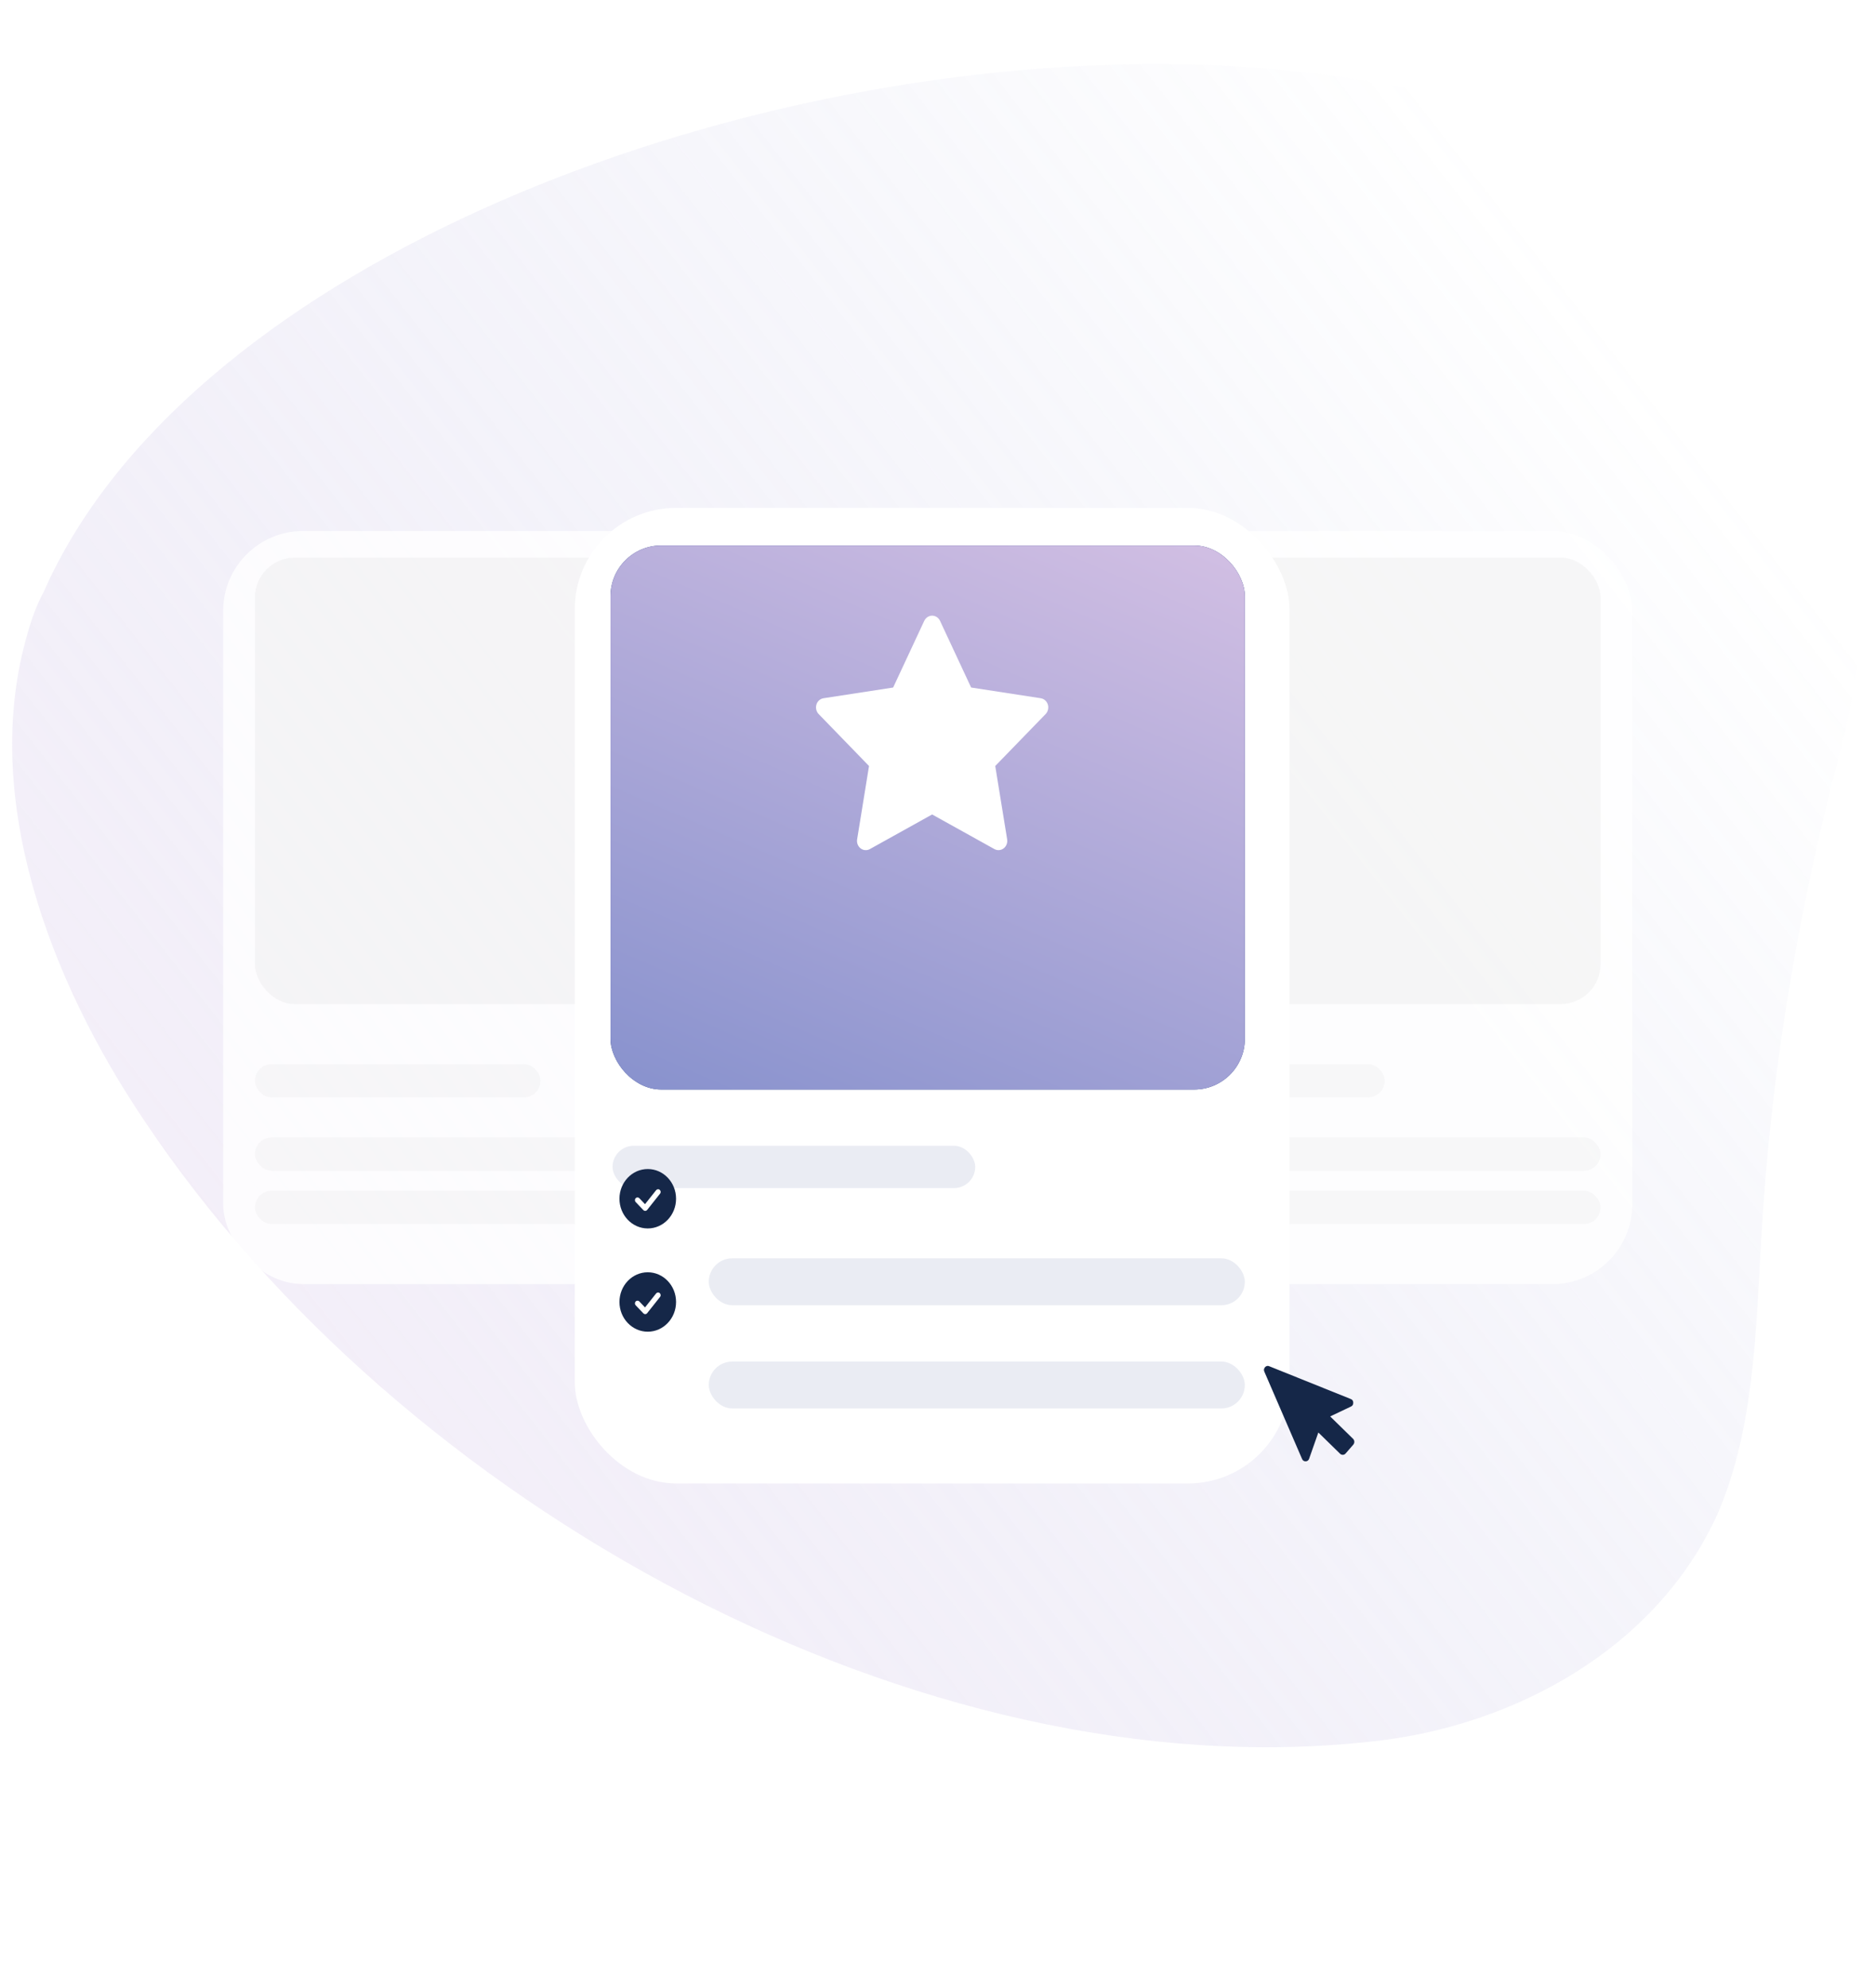 <svg width="117" height="124" viewBox="0 0 117 124" fill="none" xmlns="http://www.w3.org/2000/svg">
<path opacity="0.3" d="M1.733 39.474C1.955 38.659 2.288 37.728 2.731 36.913C20.148 -2.562 131.193 -14.905 114.664 47.509C112.112 57.29 110.448 67.304 109.894 77.435C109.561 83.141 109.45 89.079 107.231 94.319C103.46 102.82 94.474 107.71 85.599 108.642C57.311 111.786 25.029 93.853 9.054 69.983C3.064 61.133 -1.262 49.605 1.733 39.474Z" fill="url(#paint0_linear_3990_34686)"/>
<g opacity="0.8">
<rect x="13.926" y="33.127" width="35.251" height="46.979" rx="4.983" fill="white"/>
<rect opacity="0.5" x="15.906" y="34.786" width="31.29" height="27.855" rx="2.492" fill="#EDEDED"/>
<rect opacity="0.4" x="15.906" y="66.385" width="17.823" height="2.079" rx="1.039" fill="#EDEDED"/>
<rect opacity="0.4" x="15.906" y="70.959" width="31.29" height="2.079" rx="1.039" fill="#EDEDED"/>
<rect opacity="0.4" x="15.906" y="74.284" width="31.29" height="2.079" rx="1.039" fill="#EDEDED"/>
</g>
<g opacity="0.8">
<rect x="66.603" y="33.127" width="35.251" height="46.979" rx="4.983" fill="white"/>
<rect opacity="0.5" x="68.584" y="34.786" width="31.29" height="27.855" rx="2.492" fill="#EDEDED"/>
<rect opacity="0.4" x="68.584" y="66.385" width="17.823" height="2.079" rx="1.039" fill="#EDEDED"/>
<rect opacity="0.4" x="68.584" y="70.959" width="31.29" height="2.079" rx="1.039" fill="#EDEDED"/>
<rect opacity="0.4" x="68.584" y="74.284" width="31.29" height="2.079" rx="1.039" fill="#EDEDED"/>
</g>
<g filter="url(#filter0_d_3990_34686)">
<rect x="35.865" y="26.702" width="44.599" height="60.859" rx="6.327" fill="white"/>
<rect x="38.096" y="29.046" width="39.582" height="33.94" rx="3.163" fill="#2B4183"/>
<rect x="38.096" y="29.046" width="39.582" height="33.94" rx="3.163" fill="url(#paint1_linear_3990_34686)"/>
<rect x="38.223" y="66.495" width="22.63" height="2.639" rx="1.32" fill="#EAECF3"/>
<rect x="44.227" y="73.517" width="33.45" height="2.926" rx="1.463" fill="#EAECF3"/>
<rect x="44.227" y="79.957" width="33.45" height="2.926" rx="1.463" fill="#EAECF3"/>
</g>
<ellipse cx="40.419" cy="74.781" rx="1.152" ry="1.209" fill="white"/>
<path fill-rule="evenodd" clip-rule="evenodd" d="M40.42 72.929C39.445 72.929 38.654 73.759 38.654 74.782C38.654 75.806 39.445 76.636 40.42 76.636C41.395 76.636 42.186 75.806 42.186 74.782C42.186 73.759 41.395 72.929 40.42 72.929ZM41.185 74.469C41.2 74.452 41.21 74.432 41.217 74.411C41.224 74.389 41.226 74.367 41.225 74.345C41.223 74.322 41.217 74.3 41.207 74.28C41.197 74.26 41.184 74.243 41.167 74.228C41.151 74.214 41.132 74.203 41.111 74.197C41.091 74.19 41.069 74.188 41.048 74.19C41.027 74.192 41.006 74.199 40.987 74.21C40.969 74.221 40.952 74.236 40.939 74.253L40.249 75.122L39.892 74.747C39.861 74.717 39.821 74.7 39.779 74.7C39.736 74.7 39.696 74.718 39.666 74.749C39.637 74.781 39.62 74.823 39.619 74.867C39.619 74.911 39.635 74.954 39.664 74.986L40.146 75.491C40.162 75.508 40.181 75.52 40.202 75.529C40.222 75.537 40.245 75.541 40.267 75.54C40.289 75.539 40.311 75.533 40.331 75.523C40.351 75.512 40.369 75.498 40.383 75.48L41.185 74.469Z" fill="#152748"/>
<ellipse cx="40.419" cy="81.221" rx="1.152" ry="1.209" fill="white"/>
<path fill-rule="evenodd" clip-rule="evenodd" d="M40.42 79.37C39.445 79.37 38.654 80.2 38.654 81.223C38.654 82.247 39.445 83.077 40.42 83.077C41.395 83.077 42.186 82.247 42.186 81.223C42.186 80.2 41.395 79.37 40.42 79.37ZM41.185 80.91C41.2 80.893 41.21 80.873 41.217 80.852C41.224 80.83 41.226 80.808 41.225 80.785C41.223 80.763 41.217 80.741 41.207 80.721C41.197 80.701 41.184 80.684 41.167 80.669C41.151 80.655 41.132 80.644 41.111 80.638C41.091 80.631 41.069 80.629 41.048 80.631C41.027 80.633 41.006 80.64 40.987 80.651C40.969 80.662 40.952 80.676 40.939 80.694L40.249 81.563L39.892 81.188C39.861 81.157 39.821 81.141 39.779 81.141C39.736 81.141 39.696 81.159 39.666 81.19C39.637 81.222 39.62 81.264 39.619 81.308C39.619 81.352 39.635 81.395 39.664 81.427L40.146 81.932C40.162 81.948 40.181 81.961 40.202 81.97C40.222 81.978 40.245 81.982 40.267 81.981C40.289 81.98 40.311 81.974 40.331 81.964C40.351 81.953 40.369 81.939 40.383 81.921L41.185 80.91Z" fill="#152748"/>
<path d="M84.287 87.276C84.389 87.315 84.441 87.391 84.443 87.503C84.446 87.618 84.4 87.698 84.305 87.744L83.003 88.363L84.433 89.761C84.481 89.81 84.507 89.869 84.509 89.938C84.511 90.007 84.491 90.067 84.448 90.12L83.962 90.679C83.916 90.73 83.86 90.756 83.795 90.758C83.731 90.76 83.673 90.738 83.623 90.692L82.265 89.365L81.69 91.001C81.667 91.067 81.626 91.115 81.567 91.143C81.539 91.156 81.509 91.163 81.477 91.164C81.368 91.166 81.292 91.116 81.248 91.015L78.895 85.57C78.851 85.468 78.866 85.375 78.939 85.291C78.961 85.266 78.986 85.247 79.013 85.234C79.074 85.205 79.135 85.204 79.196 85.23L84.287 87.276Z" fill="#152748"/>
<path d="M64.944 43.559L60.599 42.891L58.657 38.729C58.603 38.615 58.516 38.523 58.408 38.467C58.138 38.326 57.809 38.443 57.674 38.729L55.732 42.891L51.386 43.559C51.267 43.577 51.157 43.636 51.073 43.727C50.972 43.837 50.916 43.985 50.918 44.139C50.92 44.292 50.98 44.439 51.084 44.546L54.227 47.786L53.485 52.36C53.467 52.467 53.478 52.576 53.517 52.676C53.555 52.776 53.62 52.863 53.702 52.926C53.785 52.99 53.883 53.028 53.985 53.035C54.087 53.043 54.188 53.02 54.279 52.97L58.165 50.81L62.052 52.97C62.158 53.029 62.281 53.049 62.4 53.028C62.697 52.974 62.898 52.675 62.846 52.36L62.103 47.786L65.247 44.546C65.333 44.458 65.389 44.342 65.406 44.215C65.453 43.899 65.244 43.606 64.944 43.559Z" fill="white"/>
<defs>
<filter id="filter0_d_3990_34686" x="4.721" y="0.541" width="106.888" height="123.147" filterUnits="userSpaceOnUse" color-interpolation-filters="sRGB">
<feFlood flood-opacity="0" result="BackgroundImageFix"/>
<feColorMatrix in="SourceAlpha" type="matrix" values="0 0 0 0 0 0 0 0 0 0 0 0 0 0 0 0 0 0 127 0" result="hardAlpha"/>
<feOffset dy="4.983"/>
<feGaussianBlur stdDeviation="15.572"/>
<feComposite in2="hardAlpha" operator="out"/>
<feColorMatrix type="matrix" values="0 0 0 0 0 0 0 0 0 0 0 0 0 0 0 0 0 0 0.04 0"/>
<feBlend mode="normal" in2="BackgroundImageFix" result="effect1_dropShadow_3990_34686"/>
<feBlend mode="normal" in="SourceGraphic" in2="effect1_dropShadow_3990_34686" result="shape"/>
</filter>
<linearGradient id="paint0_linear_3990_34686" x1="4.568" y1="86.542" x2="96.095" y2="14.98" gradientUnits="userSpaceOnUse">
<stop stop-color="#DCC8EB"/>
<stop offset="1" stop-color="#8A93CE" stop-opacity="0"/>
</linearGradient>
<linearGradient id="paint1_linear_3990_34686" x1="51.165" y1="66.98" x2="75.484" y2="10.558" gradientUnits="userSpaceOnUse">
<stop stop-color="#8A93CE"/>
<stop offset="1" stop-color="#ECCFEB"/>
</linearGradient>
</defs>
</svg>
